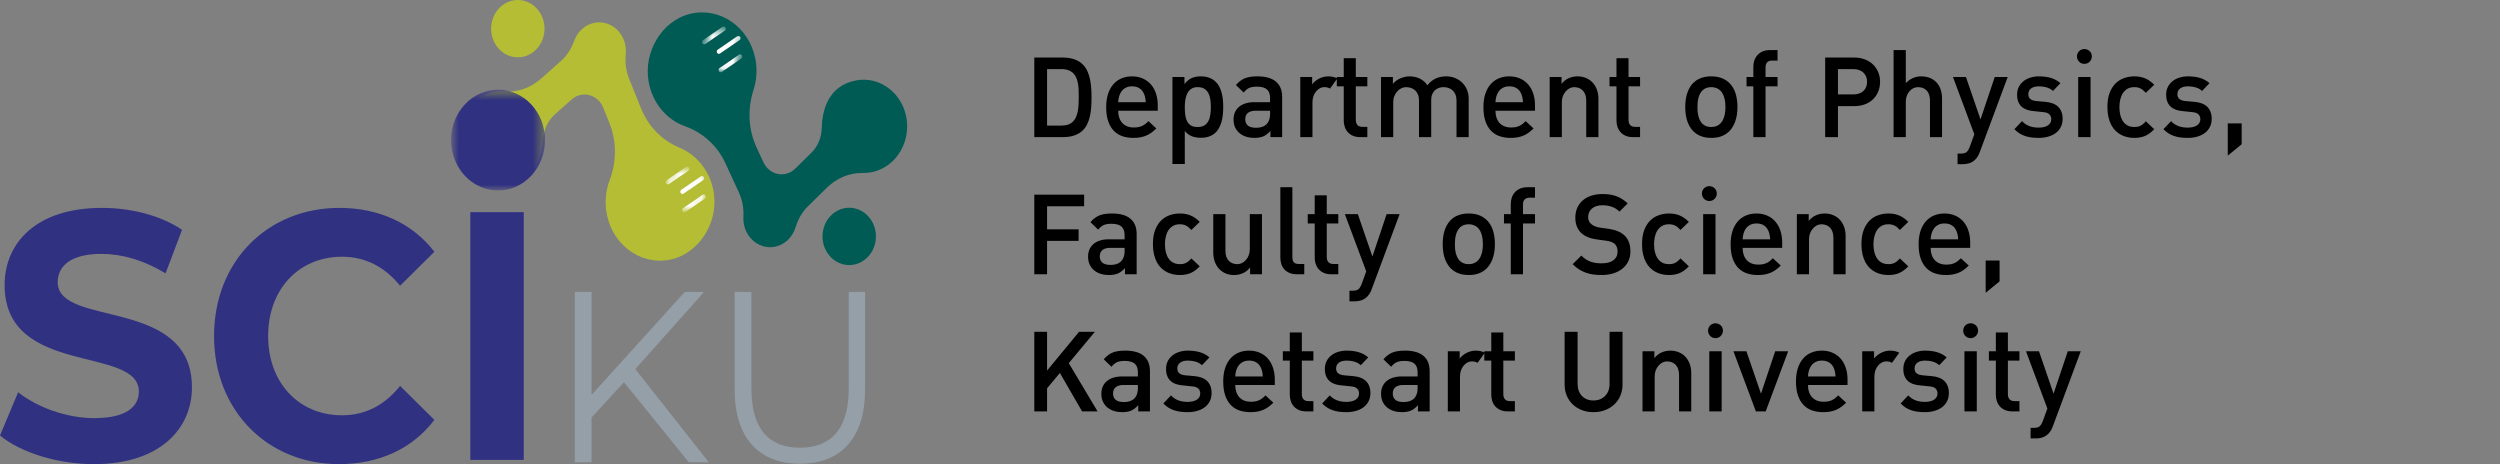 <?xml version="1.0" encoding="UTF-8"?>
<svg xmlns="http://www.w3.org/2000/svg" width="237" height="44" viewBox="0 0 237 44" fill="none">
  <rect x="0" y="0" width="237" height="44" fill="#808080" stroke="none"/>
  <path d="M103.478 9.177C103.478 9.499 103.469 9.818 103.449 10.133C103.429 10.445 103.388 10.743 103.324 11.026C103.261 11.309 103.168 11.572 103.046 11.813C102.924 12.055 102.762 12.264 102.559 12.44C102.356 12.616 102.106 12.753 101.808 12.854C101.51 12.951 101.153 13 100.735 13H98.051V5.456H100.735C101.104 5.456 101.427 5.496 101.706 5.577C101.987 5.657 102.228 5.773 102.431 5.925C102.636 6.076 102.806 6.261 102.94 6.478C103.074 6.695 103.18 6.942 103.259 7.218C103.339 7.493 103.395 7.796 103.427 8.126C103.461 8.453 103.478 8.803 103.478 9.177ZM102.266 9.177C102.266 8.972 102.262 8.764 102.255 8.554C102.25 8.344 102.231 8.143 102.197 7.95C102.165 7.755 102.115 7.573 102.046 7.404C101.98 7.233 101.886 7.086 101.764 6.961C101.642 6.834 101.487 6.734 101.299 6.661C101.114 6.588 100.885 6.551 100.615 6.551H99.263V11.905H100.615C100.868 11.905 101.086 11.872 101.266 11.806C101.449 11.738 101.602 11.643 101.724 11.521C101.846 11.398 101.943 11.253 102.013 11.085C102.087 10.916 102.142 10.732 102.178 10.532C102.215 10.329 102.238 10.113 102.248 9.884C102.26 9.654 102.266 9.418 102.266 9.177ZM106.005 10.495C106.005 10.739 106.038 10.959 106.104 11.154C106.17 11.35 106.265 11.517 106.39 11.656C106.516 11.793 106.671 11.899 106.855 11.975C107.038 12.048 107.245 12.085 107.477 12.085C107.638 12.085 107.782 12.073 107.909 12.052C108.036 12.027 108.153 11.991 108.261 11.942C108.371 11.893 108.474 11.831 108.572 11.755C108.67 11.679 108.77 11.589 108.872 11.484L109.619 12.176C109.468 12.322 109.318 12.452 109.169 12.564C109.02 12.674 108.86 12.767 108.689 12.842C108.518 12.918 108.332 12.976 108.129 13.015C107.929 13.054 107.701 13.073 107.444 13.073C107.085 13.073 106.748 13.023 106.433 12.923C106.121 12.821 105.848 12.655 105.613 12.425C105.381 12.193 105.198 11.892 105.064 11.521C104.932 11.147 104.866 10.69 104.866 10.151C104.866 9.689 104.923 9.278 105.038 8.917C105.155 8.555 105.32 8.251 105.533 8.005C105.745 7.756 106.001 7.567 106.302 7.437C106.604 7.305 106.941 7.239 107.312 7.239C107.693 7.239 108.035 7.307 108.338 7.441C108.64 7.575 108.897 7.763 109.107 8.005C109.317 8.247 109.477 8.536 109.587 8.873C109.699 9.21 109.755 9.581 109.755 9.986V10.495H106.005ZM108.616 9.686C108.609 9.503 108.583 9.322 108.539 9.144C108.495 8.963 108.423 8.802 108.323 8.66C108.225 8.519 108.094 8.404 107.928 8.316C107.764 8.228 107.559 8.184 107.312 8.184C107.09 8.184 106.899 8.226 106.737 8.309C106.576 8.389 106.442 8.499 106.335 8.638C106.23 8.775 106.15 8.935 106.097 9.118C106.043 9.299 106.012 9.488 106.005 9.686H108.616ZM115.962 10.151C115.962 10.412 115.949 10.665 115.922 10.909C115.895 11.153 115.85 11.383 115.786 11.597C115.723 11.812 115.639 12.01 115.534 12.191C115.429 12.369 115.298 12.523 115.142 12.652C114.986 12.781 114.8 12.882 114.585 12.952C114.373 13.023 114.126 13.059 113.845 13.059C113.692 13.059 113.544 13.048 113.402 13.026C113.263 13.006 113.13 12.972 113.003 12.923C112.876 12.872 112.755 12.806 112.641 12.725C112.526 12.642 112.418 12.539 112.318 12.414V15.549H111.146V7.302H112.285V7.961C112.39 7.834 112.498 7.725 112.608 7.635C112.717 7.542 112.833 7.467 112.956 7.408C113.08 7.349 113.213 7.307 113.355 7.28C113.499 7.253 113.657 7.239 113.831 7.239C114.129 7.239 114.387 7.28 114.607 7.36C114.829 7.438 115.019 7.547 115.175 7.686C115.333 7.823 115.464 7.985 115.567 8.173C115.669 8.359 115.75 8.56 115.808 8.778C115.867 8.992 115.907 9.217 115.929 9.451C115.951 9.686 115.962 9.919 115.962 10.151ZM114.79 10.151C114.79 9.899 114.773 9.66 114.739 9.433C114.707 9.204 114.645 9.002 114.552 8.829C114.462 8.656 114.335 8.518 114.171 8.415C114.008 8.312 113.794 8.261 113.53 8.261C113.294 8.261 113.097 8.312 112.941 8.415C112.787 8.518 112.664 8.656 112.571 8.829C112.478 9.002 112.412 9.204 112.373 9.433C112.337 9.66 112.318 9.899 112.318 10.151C112.318 10.405 112.332 10.646 112.359 10.876C112.385 11.105 112.442 11.307 112.527 11.48C112.613 11.651 112.735 11.788 112.893 11.89C113.052 11.991 113.264 12.04 113.53 12.04C113.794 12.04 114.008 11.991 114.171 11.89C114.335 11.788 114.462 11.651 114.552 11.48C114.645 11.307 114.707 11.105 114.739 10.876C114.773 10.646 114.79 10.405 114.79 10.151ZM120.437 13V12.414C120.327 12.531 120.221 12.631 120.118 12.714C120.016 12.797 119.906 12.866 119.789 12.919C119.672 12.971 119.542 13.008 119.401 13.033C119.259 13.06 119.094 13.073 118.906 13.073C118.643 13.073 118.392 13.038 118.156 12.967C117.919 12.894 117.71 12.785 117.529 12.641C117.349 12.497 117.205 12.315 117.097 12.095C116.992 11.876 116.94 11.617 116.94 11.319C116.94 11.082 116.981 10.865 117.064 10.667C117.147 10.467 117.271 10.295 117.434 10.151C117.598 10.004 117.802 9.891 118.046 9.81C118.292 9.727 118.579 9.686 118.906 9.686H120.404V9.294C120.404 9.116 120.381 8.959 120.335 8.825C120.288 8.688 120.215 8.575 120.115 8.485C120.015 8.394 119.885 8.327 119.727 8.283C119.57 8.237 119.382 8.214 119.163 8.214C119.004 8.214 118.865 8.223 118.745 8.243C118.626 8.262 118.517 8.294 118.419 8.338C118.322 8.382 118.231 8.439 118.148 8.51C118.065 8.581 117.982 8.668 117.899 8.77L117.167 8.063C117.299 7.907 117.434 7.777 117.573 7.672C117.715 7.564 117.866 7.479 118.027 7.415C118.191 7.352 118.369 7.307 118.562 7.28C118.755 7.253 118.97 7.239 119.207 7.239C119.985 7.239 120.57 7.406 120.961 7.738C121.351 8.067 121.547 8.552 121.547 9.191V13H120.437ZM120.404 10.495H119.056C118.724 10.495 118.473 10.565 118.302 10.704C118.134 10.841 118.049 11.041 118.049 11.304C118.049 11.558 118.131 11.757 118.295 11.901C118.461 12.043 118.724 12.114 119.086 12.114C119.281 12.114 119.458 12.089 119.617 12.04C119.775 11.992 119.912 11.917 120.027 11.817C120.142 11.715 120.231 11.586 120.294 11.433C120.36 11.276 120.397 11.093 120.404 10.883V10.495ZM126.088 8.397C126.005 8.35 125.922 8.316 125.839 8.294C125.758 8.272 125.662 8.261 125.549 8.261C125.395 8.261 125.25 8.299 125.113 8.375C124.977 8.448 124.857 8.549 124.755 8.679C124.652 8.806 124.57 8.956 124.509 9.129C124.451 9.302 124.421 9.488 124.421 9.686V13H123.268V7.302H124.392V7.99C124.468 7.893 124.558 7.799 124.663 7.708C124.77 7.618 124.889 7.539 125.018 7.47C125.15 7.399 125.29 7.343 125.439 7.302C125.591 7.26 125.747 7.239 125.908 7.239C126.238 7.239 126.528 7.304 126.78 7.434L126.088 8.397ZM128.948 13C128.677 13 128.443 12.956 128.248 12.868C128.053 12.78 127.89 12.663 127.761 12.517C127.634 12.37 127.54 12.203 127.479 12.015C127.418 11.825 127.387 11.628 127.387 11.425V8.184H126.728V7.302H127.387V5.515H128.53V7.302H129.625V8.184H128.53V11.367C128.53 11.569 128.581 11.73 128.684 11.85C128.789 11.967 128.948 12.026 129.16 12.026H129.625V13H128.948ZM138.077 13V9.536C138.077 9.313 138.044 9.123 137.978 8.964C137.912 8.803 137.822 8.671 137.707 8.569C137.595 8.464 137.464 8.387 137.315 8.338C137.166 8.287 137.01 8.261 136.847 8.261C136.693 8.261 136.545 8.286 136.403 8.334C136.264 8.383 136.14 8.458 136.03 8.558C135.922 8.658 135.837 8.785 135.774 8.939C135.71 9.09 135.678 9.268 135.678 9.473V13H134.521V9.536C134.521 9.313 134.488 9.123 134.422 8.964C134.356 8.803 134.267 8.671 134.155 8.569C134.043 8.464 133.912 8.387 133.763 8.338C133.614 8.287 133.457 8.261 133.291 8.261C133.142 8.261 132.994 8.297 132.848 8.367C132.703 8.436 132.574 8.532 132.459 8.657C132.347 8.781 132.255 8.93 132.185 9.104C132.114 9.274 132.078 9.464 132.078 9.671V13H130.921V7.302H132.046V7.946C132.141 7.834 132.249 7.734 132.371 7.646C132.494 7.558 132.623 7.485 132.76 7.426C132.899 7.365 133.042 7.319 133.188 7.287C133.335 7.255 133.479 7.239 133.62 7.239C133.796 7.239 133.967 7.258 134.133 7.294C134.299 7.329 134.454 7.381 134.598 7.452C134.744 7.523 134.878 7.611 134.997 7.716C135.119 7.821 135.225 7.943 135.316 8.082C135.55 7.794 135.811 7.581 136.099 7.445C136.39 7.308 136.724 7.239 137.103 7.239C137.403 7.239 137.683 7.292 137.942 7.397C138.2 7.5 138.425 7.645 138.615 7.833C138.806 8.018 138.956 8.242 139.066 8.503C139.176 8.762 139.231 9.046 139.231 9.356V13H138.077ZM141.768 10.495C141.768 10.739 141.801 10.959 141.867 11.154C141.933 11.35 142.028 11.517 142.153 11.656C142.28 11.793 142.435 11.899 142.618 11.975C142.801 12.048 143.008 12.085 143.24 12.085C143.402 12.085 143.546 12.073 143.673 12.052C143.8 12.027 143.917 11.991 144.024 11.942C144.134 11.893 144.238 11.831 144.335 11.755C144.433 11.679 144.533 11.589 144.636 11.484L145.383 12.176C145.231 12.322 145.081 12.452 144.932 12.564C144.783 12.674 144.623 12.767 144.453 12.842C144.282 12.918 144.095 12.976 143.892 13.015C143.692 13.054 143.464 13.073 143.207 13.073C142.849 13.073 142.512 13.023 142.197 12.923C141.884 12.821 141.611 12.655 141.376 12.425C141.144 12.193 140.961 11.892 140.827 11.521C140.695 11.147 140.629 10.69 140.629 10.151C140.629 9.689 140.687 9.278 140.801 8.917C140.919 8.555 141.083 8.251 141.296 8.005C141.508 7.756 141.765 7.567 142.065 7.437C142.368 7.305 142.705 7.239 143.076 7.239C143.456 7.239 143.798 7.307 144.101 7.441C144.404 7.575 144.66 7.763 144.87 8.005C145.08 8.247 145.24 8.536 145.35 8.873C145.462 9.21 145.518 9.581 145.518 9.986V10.495H141.768ZM144.379 9.686C144.372 9.503 144.346 9.322 144.302 9.144C144.258 8.963 144.186 8.802 144.086 8.66C143.989 8.519 143.857 8.404 143.691 8.316C143.527 8.228 143.322 8.184 143.076 8.184C142.853 8.184 142.662 8.226 142.501 8.309C142.34 8.389 142.205 8.499 142.098 8.638C141.993 8.775 141.914 8.935 141.86 9.118C141.806 9.299 141.776 9.488 141.768 9.686H144.379ZM148.034 7.302V7.946C148.237 7.697 148.467 7.518 148.726 7.408C148.987 7.296 149.257 7.239 149.535 7.239C149.838 7.239 150.113 7.292 150.359 7.397C150.606 7.502 150.816 7.648 150.989 7.836C151.163 8.024 151.296 8.248 151.388 8.507C151.484 8.765 151.531 9.049 151.531 9.356V13H150.374V9.536C150.374 9.313 150.344 9.123 150.283 8.964C150.224 8.803 150.143 8.671 150.041 8.569C149.938 8.464 149.817 8.387 149.678 8.338C149.539 8.287 149.391 8.261 149.235 8.261C149.089 8.261 148.945 8.297 148.803 8.367C148.664 8.438 148.539 8.537 148.429 8.664C148.32 8.789 148.231 8.938 148.162 9.111C148.096 9.282 148.063 9.469 148.063 9.671V13H146.91V7.302H148.034ZM154.801 13C154.53 13 154.297 12.956 154.102 12.868C153.907 12.78 153.744 12.663 153.615 12.517C153.488 12.37 153.394 12.203 153.333 12.015C153.272 11.825 153.241 11.628 153.241 11.425V8.184H152.582V7.302H153.241V5.515H154.384V7.302H155.479V8.184H154.384V11.367C154.384 11.569 154.435 11.73 154.538 11.85C154.643 11.967 154.801 12.026 155.014 12.026H155.479V13H154.801ZM164.711 10.151C164.711 10.4 164.692 10.645 164.656 10.887C164.619 11.129 164.559 11.358 164.476 11.575C164.396 11.79 164.291 11.989 164.161 12.172C164.035 12.355 163.878 12.514 163.693 12.648C163.51 12.783 163.296 12.888 163.052 12.963C162.808 13.037 162.531 13.073 162.221 13.073C161.925 13.073 161.659 13.038 161.422 12.967C161.188 12.896 160.979 12.797 160.796 12.67C160.613 12.541 160.455 12.387 160.324 12.209C160.194 12.028 160.087 11.831 160.001 11.616C159.918 11.398 159.857 11.166 159.818 10.92C159.779 10.673 159.76 10.417 159.76 10.151C159.76 9.902 159.777 9.656 159.811 9.415C159.848 9.173 159.905 8.945 159.983 8.73C160.064 8.513 160.166 8.314 160.291 8.133C160.418 7.95 160.573 7.792 160.756 7.661C160.939 7.529 161.151 7.426 161.393 7.353C161.635 7.277 161.91 7.239 162.221 7.239C162.67 7.239 163.052 7.315 163.367 7.467C163.684 7.618 163.942 7.825 164.14 8.089C164.34 8.35 164.485 8.658 164.575 9.012C164.666 9.366 164.711 9.746 164.711 10.151ZM163.572 10.151C163.572 10.014 163.565 9.873 163.55 9.726C163.535 9.577 163.508 9.433 163.469 9.294C163.433 9.152 163.381 9.019 163.316 8.895C163.252 8.77 163.17 8.662 163.07 8.569C162.97 8.474 162.85 8.399 162.711 8.345C162.572 8.289 162.409 8.261 162.221 8.261C162.045 8.261 161.891 8.287 161.759 8.338C161.627 8.389 161.513 8.46 161.415 8.551C161.32 8.638 161.239 8.743 161.173 8.865C161.11 8.985 161.058 9.114 161.019 9.254C160.983 9.393 160.956 9.539 160.939 9.693C160.924 9.847 160.917 10 160.917 10.151C160.917 10.288 160.923 10.429 160.935 10.576C160.95 10.722 160.974 10.866 161.008 11.008C161.045 11.147 161.094 11.28 161.155 11.407C161.218 11.531 161.298 11.641 161.393 11.737C161.491 11.829 161.607 11.904 161.741 11.96C161.878 12.014 162.037 12.04 162.221 12.04C162.396 12.04 162.551 12.016 162.686 11.967C162.82 11.916 162.937 11.846 163.037 11.758C163.137 11.671 163.222 11.567 163.29 11.447C163.358 11.325 163.413 11.195 163.455 11.055C163.496 10.914 163.525 10.767 163.543 10.616C163.562 10.462 163.572 10.307 163.572 10.151ZM167.373 8.184V13H166.216V8.184H165.571V7.302H166.216V6.339C166.216 6.134 166.246 5.936 166.307 5.745C166.371 5.552 166.467 5.383 166.597 5.236C166.726 5.087 166.89 4.969 167.087 4.881C167.285 4.793 167.519 4.749 167.79 4.749H168.512V5.742H168.003C167.79 5.742 167.632 5.798 167.527 5.91C167.424 6.022 167.373 6.181 167.373 6.386V7.302H168.512V8.184H167.373ZM178.231 7.749C178.231 8.085 178.172 8.396 178.055 8.679C177.94 8.962 177.777 9.206 177.564 9.411C177.352 9.616 177.094 9.776 176.792 9.891C176.491 10.003 176.156 10.059 175.785 10.059H174.239V13H173.027V5.456H175.785C176.156 5.456 176.491 5.515 176.792 5.632C177.094 5.749 177.352 5.91 177.564 6.115C177.777 6.32 177.94 6.563 178.055 6.844C178.172 7.122 178.231 7.424 178.231 7.749ZM177 7.749C177 7.565 176.969 7.401 176.905 7.254C176.844 7.105 176.756 6.979 176.642 6.877C176.529 6.772 176.394 6.691 176.235 6.635C176.076 6.579 175.902 6.551 175.711 6.551H174.239V8.95H175.711C175.902 8.95 176.076 8.923 176.235 8.869C176.394 8.815 176.529 8.737 176.642 8.635C176.756 8.532 176.844 8.406 176.905 8.258C176.969 8.109 177 7.939 177 7.749ZM182.962 13V9.506C182.962 9.291 182.932 9.106 182.871 8.95C182.812 8.793 182.731 8.664 182.629 8.562C182.526 8.459 182.406 8.383 182.266 8.334C182.127 8.286 181.979 8.261 181.823 8.261C181.669 8.261 181.523 8.295 181.384 8.364C181.245 8.432 181.121 8.529 181.014 8.653C180.909 8.775 180.825 8.92 180.761 9.089C180.7 9.257 180.67 9.44 180.67 9.638V13H179.512V4.749H180.67V7.884C180.865 7.674 181.086 7.514 181.333 7.404C181.579 7.294 181.843 7.239 182.124 7.239C182.441 7.239 182.723 7.291 182.969 7.393C183.216 7.496 183.424 7.64 183.592 7.825C183.76 8.009 183.887 8.229 183.973 8.488C184.061 8.747 184.105 9.031 184.105 9.342V13H182.962ZM187.675 14.439C187.546 14.803 187.348 15.081 187.082 15.274C186.818 15.467 186.486 15.563 186.086 15.563H185.577V14.56H185.906C186.026 14.56 186.127 14.548 186.21 14.523C186.296 14.502 186.369 14.465 186.43 14.414C186.494 14.362 186.548 14.296 186.595 14.216C186.641 14.138 186.686 14.043 186.73 13.93L187.166 12.729L185.141 7.302H186.371L187.752 11.319L189.1 7.302H190.33L187.675 14.439ZM195.538 11.261C195.538 11.556 195.479 11.817 195.362 12.044C195.247 12.269 195.087 12.458 194.882 12.612C194.677 12.763 194.435 12.878 194.157 12.956C193.881 13.034 193.582 13.073 193.26 13.073C193.038 13.073 192.823 13.061 192.615 13.037C192.41 13.012 192.211 12.97 192.018 12.908C191.828 12.847 191.645 12.764 191.469 12.659C191.293 12.552 191.125 12.415 190.964 12.249L191.685 11.484C191.797 11.604 191.916 11.704 192.04 11.784C192.167 11.862 192.298 11.925 192.432 11.971C192.566 12.017 192.703 12.05 192.842 12.07C192.981 12.089 193.121 12.099 193.26 12.099C193.428 12.099 193.586 12.083 193.732 12.052C193.879 12.02 194.006 11.971 194.113 11.905C194.22 11.839 194.305 11.757 194.366 11.66C194.429 11.56 194.461 11.441 194.461 11.304C194.461 11.117 194.402 10.963 194.285 10.843C194.168 10.723 193.981 10.653 193.725 10.631L192.839 10.539C192.585 10.522 192.358 10.478 192.157 10.407C191.957 10.336 191.788 10.238 191.648 10.111C191.509 9.981 191.403 9.824 191.33 9.638C191.257 9.45 191.22 9.23 191.22 8.979C191.22 8.701 191.274 8.454 191.381 8.239C191.491 8.024 191.64 7.843 191.828 7.694C192.016 7.545 192.234 7.432 192.483 7.357C192.735 7.279 193.003 7.239 193.289 7.239C193.492 7.239 193.688 7.252 193.879 7.276C194.069 7.298 194.25 7.335 194.421 7.386C194.594 7.437 194.756 7.504 194.908 7.587C195.061 7.668 195.202 7.767 195.329 7.884L194.626 8.62C194.45 8.461 194.247 8.349 194.018 8.283C193.788 8.217 193.545 8.184 193.289 8.184C193.121 8.184 192.973 8.203 192.846 8.239C192.721 8.276 192.618 8.327 192.535 8.393C192.452 8.459 192.389 8.537 192.348 8.627C192.306 8.718 192.286 8.815 192.286 8.92C192.286 9.006 192.298 9.086 192.322 9.162C192.347 9.235 192.388 9.301 192.447 9.36C192.508 9.416 192.587 9.464 192.685 9.503C192.782 9.539 192.904 9.565 193.051 9.58L193.919 9.656C194.17 9.678 194.396 9.727 194.596 9.803C194.797 9.879 194.966 9.982 195.105 10.114C195.245 10.246 195.351 10.407 195.424 10.598C195.5 10.788 195.538 11.009 195.538 11.261ZM197.013 13V7.302H198.185V13H197.013ZM196.896 5.35C196.896 5.247 196.914 5.153 196.951 5.068C196.988 4.982 197.038 4.909 197.101 4.848C197.165 4.785 197.239 4.736 197.325 4.702C197.41 4.665 197.502 4.647 197.599 4.647C197.697 4.647 197.788 4.665 197.874 4.702C197.959 4.736 198.034 4.785 198.097 4.848C198.163 4.909 198.214 4.982 198.251 5.068C198.288 5.153 198.306 5.247 198.306 5.35C198.306 5.448 198.288 5.539 198.251 5.625C198.214 5.71 198.163 5.786 198.097 5.852C198.034 5.915 197.959 5.965 197.874 6.002C197.788 6.038 197.697 6.057 197.599 6.057C197.502 6.057 197.41 6.038 197.325 6.002C197.239 5.965 197.165 5.915 197.101 5.852C197.038 5.786 196.988 5.71 196.951 5.625C196.914 5.539 196.896 5.448 196.896 5.35ZM204.22 12.249C204.081 12.396 203.941 12.521 203.799 12.627C203.66 12.729 203.513 12.815 203.36 12.883C203.208 12.949 203.047 12.996 202.876 13.026C202.708 13.057 202.526 13.073 202.33 13.073C202.113 13.073 201.9 13.05 201.69 13.004C201.48 12.957 201.279 12.885 201.089 12.788C200.901 12.69 200.726 12.564 200.565 12.41C200.407 12.257 200.269 12.071 200.152 11.854C200.037 11.636 199.946 11.387 199.881 11.107C199.815 10.823 199.782 10.505 199.782 10.151C199.782 9.619 199.852 9.168 199.994 8.8C200.138 8.428 200.329 8.128 200.565 7.899C200.805 7.667 201.077 7.5 201.382 7.397C201.687 7.292 202.003 7.239 202.33 7.239C202.526 7.239 202.708 7.255 202.876 7.287C203.047 7.316 203.208 7.364 203.36 7.43C203.513 7.493 203.66 7.575 203.799 7.675C203.941 7.775 204.081 7.895 204.22 8.034L203.425 8.8C203.335 8.702 203.248 8.619 203.165 8.551C203.085 8.482 203.002 8.427 202.916 8.386C202.831 8.342 202.741 8.31 202.645 8.291C202.553 8.271 202.448 8.261 202.33 8.261C202.077 8.261 201.859 8.314 201.679 8.419C201.5 8.524 201.355 8.664 201.243 8.84C201.131 9.016 201.049 9.217 200.997 9.444C200.946 9.671 200.921 9.907 200.921 10.151C200.921 10.297 200.93 10.446 200.95 10.598C200.969 10.749 201 10.894 201.041 11.033C201.085 11.173 201.143 11.304 201.214 11.429C201.287 11.551 201.375 11.657 201.477 11.748C201.582 11.838 201.704 11.91 201.843 11.964C201.985 12.015 202.147 12.04 202.33 12.04C202.448 12.04 202.553 12.032 202.645 12.015C202.741 11.995 202.831 11.965 202.916 11.923C203.002 11.879 203.085 11.823 203.165 11.755C203.248 11.687 203.335 11.601 203.425 11.498L204.22 12.249ZM209.669 11.261C209.669 11.556 209.611 11.817 209.493 12.044C209.379 12.269 209.219 12.458 209.014 12.612C208.809 12.763 208.567 12.878 208.289 12.956C208.013 13.034 207.714 13.073 207.391 13.073C207.169 13.073 206.954 13.061 206.747 13.037C206.542 13.012 206.343 12.97 206.15 12.908C205.959 12.847 205.776 12.764 205.601 12.659C205.425 12.552 205.256 12.415 205.095 12.249L205.817 11.484C205.929 11.604 206.047 11.704 206.172 11.784C206.299 11.862 206.429 11.925 206.564 11.971C206.698 12.017 206.835 12.05 206.974 12.07C207.113 12.089 207.252 12.099 207.391 12.099C207.56 12.099 207.717 12.083 207.864 12.052C208.01 12.02 208.137 11.971 208.245 11.905C208.352 11.839 208.436 11.757 208.497 11.66C208.561 11.56 208.593 11.441 208.593 11.304C208.593 11.117 208.534 10.963 208.417 10.843C208.3 10.723 208.113 10.653 207.856 10.631L206.97 10.539C206.716 10.522 206.489 10.478 206.289 10.407C206.089 10.336 205.919 10.238 205.78 10.111C205.641 9.981 205.535 9.824 205.461 9.638C205.388 9.45 205.352 9.23 205.352 8.979C205.352 8.701 205.405 8.454 205.513 8.239C205.623 8.024 205.771 7.843 205.959 7.694C206.147 7.545 206.366 7.432 206.615 7.357C206.866 7.279 207.135 7.239 207.421 7.239C207.623 7.239 207.82 7.252 208.01 7.276C208.201 7.298 208.381 7.335 208.552 7.386C208.726 7.437 208.888 7.504 209.039 7.587C209.193 7.668 209.333 7.767 209.46 7.884L208.757 8.62C208.582 8.461 208.379 8.349 208.149 8.283C207.92 8.217 207.677 8.184 207.421 8.184C207.252 8.184 207.104 8.203 206.978 8.239C206.853 8.276 206.749 8.327 206.666 8.393C206.583 8.459 206.521 8.537 206.479 8.627C206.438 8.718 206.417 8.815 206.417 8.92C206.417 9.006 206.429 9.086 206.454 9.162C206.478 9.235 206.52 9.301 206.578 9.36C206.639 9.416 206.719 9.464 206.816 9.503C206.914 9.539 207.036 9.565 207.183 9.58L208.051 9.656C208.302 9.678 208.528 9.727 208.728 9.803C208.928 9.879 209.098 9.982 209.237 10.114C209.376 10.246 209.482 10.407 209.556 10.598C209.631 10.788 209.669 11.009 209.669 11.261ZM211.192 14.754V11.696H212.511V13.674L211.192 14.754ZM99.263 19.551V21.741H102.251V22.836H99.263V26H98.051V18.456H102.775V19.551H99.263ZM106.646 26V25.414C106.536 25.531 106.43 25.631 106.327 25.714C106.225 25.797 106.115 25.866 105.998 25.919C105.88 25.971 105.751 26.009 105.609 26.033C105.468 26.06 105.303 26.073 105.115 26.073C104.851 26.073 104.601 26.038 104.364 25.967C104.128 25.894 103.919 25.785 103.738 25.641C103.557 25.497 103.413 25.315 103.306 25.096C103.201 24.876 103.149 24.617 103.149 24.319C103.149 24.082 103.19 23.865 103.273 23.667C103.356 23.467 103.479 23.295 103.643 23.151C103.806 23.004 104.01 22.891 104.254 22.81C104.501 22.727 104.788 22.686 105.115 22.686H106.613V22.294C106.613 22.116 106.59 21.959 106.543 21.825C106.497 21.689 106.424 21.575 106.324 21.485C106.223 21.394 106.094 21.327 105.935 21.283C105.779 21.237 105.591 21.214 105.371 21.214C105.213 21.214 105.074 21.223 104.954 21.243C104.834 21.262 104.726 21.294 104.628 21.338C104.53 21.382 104.44 21.439 104.357 21.51C104.274 21.581 104.191 21.668 104.108 21.77L103.376 21.064C103.507 20.907 103.643 20.777 103.782 20.672C103.924 20.564 104.075 20.479 104.236 20.415C104.4 20.352 104.578 20.307 104.771 20.28C104.964 20.253 105.179 20.239 105.415 20.239C106.194 20.239 106.779 20.405 107.17 20.738C107.56 21.067 107.755 21.552 107.755 22.191V26H106.646ZM106.613 23.495H105.265C104.933 23.495 104.682 23.565 104.511 23.704C104.342 23.841 104.258 24.041 104.258 24.304C104.258 24.558 104.34 24.757 104.504 24.901C104.67 25.043 104.933 25.114 105.295 25.114C105.49 25.114 105.667 25.089 105.826 25.041C105.984 24.992 106.121 24.917 106.236 24.817C106.35 24.715 106.44 24.586 106.503 24.433C106.569 24.276 106.606 24.093 106.613 23.883V23.495ZM113.736 25.249C113.596 25.396 113.456 25.521 113.314 25.627C113.175 25.729 113.029 25.814 112.875 25.883C112.724 25.949 112.562 25.996 112.392 26.026C112.223 26.057 112.041 26.073 111.846 26.073C111.629 26.073 111.415 26.05 111.205 26.004C110.995 25.957 110.795 25.885 110.604 25.788C110.416 25.69 110.242 25.564 110.081 25.41C109.922 25.257 109.784 25.071 109.667 24.854C109.552 24.637 109.462 24.387 109.396 24.107C109.33 23.823 109.297 23.505 109.297 23.151C109.297 22.619 109.368 22.168 109.509 21.8C109.654 21.428 109.844 21.128 110.081 20.899C110.32 20.667 110.592 20.5 110.897 20.397C111.203 20.292 111.519 20.239 111.846 20.239C112.041 20.239 112.223 20.255 112.392 20.287C112.562 20.316 112.724 20.364 112.875 20.43C113.029 20.493 113.175 20.575 113.314 20.675C113.456 20.775 113.596 20.895 113.736 21.034L112.941 21.8C112.851 21.702 112.764 21.619 112.681 21.55C112.6 21.482 112.517 21.427 112.432 21.386C112.346 21.342 112.256 21.31 112.161 21.291C112.068 21.271 111.963 21.261 111.846 21.261C111.592 21.261 111.375 21.314 111.194 21.419C111.016 21.524 110.871 21.664 110.758 21.84C110.646 22.016 110.564 22.217 110.513 22.444C110.462 22.671 110.436 22.907 110.436 23.151C110.436 23.297 110.446 23.446 110.465 23.598C110.485 23.749 110.515 23.894 110.557 24.033C110.601 24.173 110.658 24.304 110.729 24.429C110.802 24.551 110.89 24.657 110.993 24.748C111.098 24.838 111.22 24.91 111.359 24.964C111.5 25.015 111.663 25.041 111.846 25.041C111.963 25.041 112.068 25.032 112.161 25.015C112.256 24.995 112.346 24.965 112.432 24.923C112.517 24.879 112.6 24.823 112.681 24.755C112.764 24.686 112.851 24.601 112.941 24.498L113.736 25.249ZM118.511 26V25.355C118.308 25.609 118.076 25.793 117.815 25.905C117.554 26.017 117.28 26.073 116.995 26.073C116.694 26.073 116.422 26.021 116.178 25.916C115.936 25.808 115.729 25.661 115.555 25.473C115.385 25.282 115.252 25.058 115.156 24.799C115.064 24.538 115.017 24.253 115.017 23.946V20.302H116.171V23.766C116.171 23.991 116.2 24.184 116.259 24.345C116.32 24.506 116.401 24.638 116.504 24.74C116.606 24.843 116.726 24.919 116.863 24.967C117.002 25.016 117.151 25.041 117.31 25.041C117.456 25.041 117.599 25.006 117.738 24.938C117.88 24.867 118.005 24.77 118.115 24.645C118.225 24.52 118.313 24.372 118.379 24.198C118.447 24.025 118.481 23.836 118.481 23.631V20.302H119.635V26H118.511ZM122.938 26C122.667 26 122.434 25.957 122.239 25.872C122.043 25.786 121.881 25.673 121.752 25.531C121.625 25.387 121.531 25.221 121.47 25.033C121.409 24.843 121.378 24.645 121.378 24.44V17.749H122.517V24.367C122.517 24.474 122.527 24.569 122.546 24.652C122.568 24.735 122.602 24.805 122.649 24.861C122.698 24.915 122.761 24.956 122.839 24.986C122.917 25.012 123.015 25.026 123.132 25.026H123.645V26H122.938ZM126.194 26C125.923 26 125.689 25.956 125.494 25.868C125.299 25.78 125.136 25.663 125.007 25.517C124.88 25.37 124.786 25.203 124.725 25.015C124.664 24.825 124.634 24.628 124.634 24.425V21.184H123.974V20.302H124.634V18.515H125.776V20.302H126.871V21.184H125.776V24.367C125.776 24.569 125.827 24.73 125.93 24.85C126.035 24.967 126.194 25.026 126.406 25.026H126.871V26H126.194ZM130.028 27.439C129.898 27.803 129.701 28.081 129.434 28.274C129.171 28.467 128.839 28.564 128.438 28.564H127.929V27.56H128.259C128.379 27.56 128.48 27.548 128.563 27.523C128.648 27.502 128.722 27.465 128.783 27.414C128.846 27.362 128.901 27.296 128.947 27.216C128.994 27.138 129.039 27.043 129.083 26.93L129.519 25.729L127.494 20.302H128.724L130.105 24.319L131.452 20.302H132.683L130.028 27.439ZM141.717 23.151C141.717 23.4 141.699 23.645 141.662 23.887C141.625 24.129 141.565 24.358 141.482 24.575C141.402 24.79 141.297 24.989 141.168 25.172C141.041 25.355 140.884 25.514 140.699 25.648C140.516 25.783 140.302 25.888 140.058 25.963C139.814 26.037 139.537 26.073 139.227 26.073C138.931 26.073 138.665 26.038 138.428 25.967C138.194 25.896 137.985 25.797 137.802 25.67C137.619 25.541 137.461 25.387 137.33 25.209C137.2 25.028 137.093 24.831 137.007 24.616C136.924 24.398 136.863 24.166 136.824 23.92C136.785 23.673 136.766 23.417 136.766 23.151C136.766 22.902 136.783 22.657 136.817 22.415C136.854 22.173 136.911 21.945 136.989 21.73C137.07 21.513 137.172 21.314 137.297 21.133C137.424 20.95 137.579 20.793 137.762 20.661C137.945 20.529 138.157 20.426 138.399 20.353C138.641 20.277 138.917 20.239 139.227 20.239C139.676 20.239 140.058 20.315 140.373 20.467C140.69 20.618 140.948 20.825 141.146 21.089C141.346 21.35 141.491 21.658 141.581 22.012C141.672 22.366 141.717 22.746 141.717 23.151ZM140.578 23.151C140.578 23.014 140.571 22.873 140.556 22.726C140.541 22.577 140.514 22.433 140.475 22.294C140.439 22.152 140.388 22.019 140.322 21.895C140.258 21.77 140.176 21.662 140.076 21.569C139.976 21.474 139.856 21.399 139.717 21.346C139.578 21.289 139.415 21.261 139.227 21.261C139.051 21.261 138.897 21.287 138.765 21.338C138.633 21.389 138.519 21.46 138.421 21.55C138.326 21.638 138.245 21.743 138.179 21.866C138.116 21.985 138.065 22.114 138.025 22.254C137.989 22.393 137.962 22.539 137.945 22.693C137.93 22.847 137.923 23 137.923 23.151C137.923 23.288 137.929 23.429 137.941 23.576C137.956 23.722 137.98 23.866 138.014 24.008C138.051 24.147 138.1 24.28 138.161 24.407C138.224 24.532 138.304 24.641 138.399 24.737C138.497 24.829 138.613 24.904 138.747 24.96C138.884 25.014 139.044 25.041 139.227 25.041C139.402 25.041 139.557 25.016 139.692 24.967C139.826 24.916 139.943 24.846 140.043 24.759C140.143 24.671 140.228 24.567 140.296 24.447C140.364 24.325 140.419 24.195 140.461 24.055C140.502 23.914 140.532 23.767 140.549 23.616C140.568 23.462 140.578 23.307 140.578 23.151ZM144.379 21.184V26H143.222V21.184H142.577V20.302H143.222V19.339C143.222 19.134 143.252 18.936 143.313 18.745C143.377 18.552 143.473 18.383 143.603 18.236C143.732 18.087 143.896 17.969 144.093 17.881C144.291 17.793 144.526 17.749 144.797 17.749H145.518V18.742H145.009C144.797 18.742 144.638 18.798 144.533 18.91C144.43 19.023 144.379 19.181 144.379 19.386V20.302H145.518V21.184H144.379ZM154.563 23.839C154.563 24.189 154.495 24.501 154.358 24.777C154.224 25.053 154.035 25.287 153.79 25.48C153.549 25.673 153.259 25.821 152.922 25.923C152.586 26.023 152.217 26.073 151.817 26.073C151.531 26.073 151.264 26.055 151.015 26.018C150.765 25.982 150.529 25.922 150.304 25.839C150.082 25.756 149.869 25.65 149.667 25.52C149.467 25.388 149.274 25.229 149.088 25.041L149.912 24.231C150.054 24.373 150.198 24.491 150.344 24.586C150.493 24.679 150.646 24.754 150.802 24.81C150.961 24.866 151.124 24.906 151.293 24.931C151.464 24.953 151.643 24.964 151.831 24.964C152.07 24.964 152.284 24.939 152.472 24.89C152.66 24.842 152.819 24.77 152.948 24.674C153.077 24.579 153.176 24.463 153.245 24.326C153.313 24.187 153.347 24.03 153.347 23.854C153.347 23.683 153.323 23.537 153.274 23.415C153.225 23.29 153.153 23.188 153.058 23.107C152.965 23.026 152.852 22.964 152.717 22.92C152.586 22.874 152.435 22.841 152.267 22.821C152.116 22.804 151.968 22.783 151.824 22.759C151.68 22.735 151.532 22.715 151.381 22.7C151.068 22.659 150.786 22.587 150.535 22.484C150.286 22.382 150.072 22.246 149.894 22.078C149.716 21.907 149.579 21.702 149.484 21.463C149.389 21.223 149.341 20.946 149.341 20.631C149.341 20.297 149.4 19.993 149.517 19.72C149.636 19.444 149.807 19.208 150.029 19.013C150.252 18.815 150.523 18.662 150.842 18.555C151.162 18.448 151.522 18.394 151.923 18.394C152.174 18.394 152.407 18.411 152.622 18.445C152.839 18.477 153.045 18.529 153.237 18.602C153.43 18.673 153.615 18.765 153.79 18.877C153.966 18.989 154.138 19.124 154.307 19.28L153.527 20.06C153.41 19.943 153.287 19.846 153.16 19.771C153.034 19.693 152.902 19.632 152.765 19.588C152.628 19.541 152.487 19.508 152.34 19.489C152.196 19.469 152.047 19.459 151.893 19.459C151.676 19.459 151.483 19.489 151.315 19.547C151.149 19.606 151.01 19.685 150.897 19.785C150.785 19.886 150.7 20.005 150.641 20.144C150.585 20.281 150.557 20.427 150.557 20.584C150.557 20.735 150.585 20.867 150.641 20.979C150.7 21.089 150.779 21.184 150.879 21.265C150.979 21.346 151.095 21.411 151.227 21.463C151.359 21.512 151.5 21.549 151.652 21.576L152.509 21.693C152.833 21.742 153.123 21.819 153.377 21.924C153.633 22.029 153.849 22.168 154.025 22.342C154.201 22.512 154.334 22.722 154.424 22.971C154.517 23.218 154.563 23.507 154.563 23.839ZM160.104 25.249C159.965 25.396 159.824 25.521 159.683 25.627C159.543 25.729 159.397 25.814 159.243 25.883C159.092 25.949 158.931 25.996 158.76 26.026C158.591 26.057 158.409 26.073 158.214 26.073C157.997 26.073 157.783 26.05 157.573 26.004C157.363 25.957 157.163 25.885 156.973 25.788C156.785 25.69 156.61 25.564 156.449 25.41C156.29 25.257 156.152 25.071 156.035 24.854C155.92 24.637 155.83 24.387 155.764 24.107C155.698 23.823 155.665 23.505 155.665 23.151C155.665 22.619 155.736 22.168 155.878 21.8C156.022 21.428 156.212 21.128 156.449 20.899C156.688 20.667 156.96 20.5 157.266 20.397C157.571 20.292 157.887 20.239 158.214 20.239C158.409 20.239 158.591 20.255 158.76 20.287C158.931 20.316 159.092 20.364 159.243 20.43C159.397 20.493 159.543 20.575 159.683 20.675C159.824 20.775 159.965 20.895 160.104 21.034L159.309 21.8C159.219 21.702 159.132 21.619 159.049 21.55C158.968 21.482 158.885 21.427 158.8 21.386C158.715 21.342 158.624 21.31 158.529 21.291C158.436 21.271 158.331 21.261 158.214 21.261C157.96 21.261 157.743 21.314 157.562 21.419C157.384 21.524 157.239 21.664 157.126 21.84C157.014 22.016 156.932 22.217 156.881 22.444C156.83 22.671 156.804 22.907 156.804 23.151C156.804 23.297 156.814 23.446 156.833 23.598C156.853 23.749 156.883 23.894 156.925 24.033C156.969 24.173 157.026 24.304 157.097 24.429C157.17 24.551 157.258 24.657 157.361 24.748C157.466 24.838 157.588 24.91 157.727 24.964C157.869 25.015 158.031 25.041 158.214 25.041C158.331 25.041 158.436 25.032 158.529 25.015C158.624 24.995 158.715 24.965 158.8 24.923C158.885 24.879 158.968 24.823 159.049 24.755C159.132 24.686 159.219 24.601 159.309 24.498L160.104 25.249ZM161.459 26V20.302H162.63V26H161.459ZM161.341 18.35C161.341 18.247 161.36 18.153 161.396 18.068C161.433 17.982 161.483 17.909 161.546 17.848C161.61 17.785 161.684 17.736 161.77 17.702C161.855 17.665 161.947 17.647 162.044 17.647C162.142 17.647 162.234 17.665 162.319 17.702C162.405 17.736 162.479 17.785 162.543 17.848C162.608 17.909 162.66 17.982 162.696 18.068C162.733 18.153 162.751 18.247 162.751 18.35C162.751 18.448 162.733 18.539 162.696 18.625C162.66 18.71 162.608 18.786 162.543 18.852C162.479 18.915 162.405 18.965 162.319 19.002C162.234 19.038 162.142 19.057 162.044 19.057C161.947 19.057 161.855 19.038 161.77 19.002C161.684 18.965 161.61 18.915 161.546 18.852C161.483 18.786 161.433 18.71 161.396 18.625C161.36 18.539 161.341 18.448 161.341 18.35ZM165.201 23.495C165.201 23.739 165.234 23.959 165.3 24.154C165.366 24.35 165.461 24.517 165.586 24.656C165.713 24.793 165.868 24.899 166.051 24.975C166.234 25.048 166.441 25.084 166.673 25.084C166.834 25.084 166.978 25.073 167.105 25.052C167.232 25.027 167.35 24.991 167.457 24.942C167.567 24.893 167.671 24.831 167.768 24.755C167.866 24.679 167.966 24.589 168.069 24.484L168.816 25.176C168.664 25.323 168.514 25.452 168.365 25.564C168.216 25.674 168.056 25.767 167.885 25.843C167.715 25.918 167.528 25.976 167.325 26.015C167.125 26.054 166.897 26.073 166.64 26.073C166.281 26.073 165.944 26.023 165.63 25.923C165.317 25.821 165.044 25.654 164.809 25.425C164.577 25.193 164.394 24.892 164.26 24.52C164.128 24.147 164.062 23.69 164.062 23.151C164.062 22.689 164.12 22.278 164.234 21.917C164.351 21.555 164.516 21.252 164.729 21.005C164.941 20.756 165.197 20.567 165.498 20.437C165.8 20.305 166.137 20.239 166.508 20.239C166.889 20.239 167.231 20.307 167.534 20.441C167.837 20.575 168.093 20.763 168.303 21.005C168.513 21.247 168.673 21.536 168.783 21.873C168.895 22.21 168.951 22.581 168.951 22.986V23.495H165.201ZM167.812 22.686C167.805 22.503 167.779 22.322 167.735 22.144C167.691 21.963 167.619 21.802 167.519 21.66C167.422 21.519 167.29 21.404 167.124 21.316C166.96 21.228 166.755 21.184 166.508 21.184C166.286 21.184 166.095 21.226 165.933 21.309C165.772 21.389 165.638 21.499 165.531 21.638C165.426 21.775 165.346 21.935 165.293 22.118C165.239 22.299 165.208 22.488 165.201 22.686H167.812ZM171.467 20.302V20.946C171.669 20.697 171.9 20.518 172.159 20.408C172.42 20.296 172.69 20.239 172.968 20.239C173.271 20.239 173.546 20.292 173.792 20.397C174.039 20.502 174.249 20.648 174.422 20.836C174.595 21.024 174.729 21.248 174.821 21.507C174.917 21.765 174.964 22.049 174.964 22.356V26H173.807V22.536C173.807 22.314 173.776 22.123 173.715 21.964C173.657 21.803 173.576 21.671 173.474 21.569C173.371 21.464 173.25 21.387 173.111 21.338C172.972 21.287 172.824 21.261 172.668 21.261C172.521 21.261 172.377 21.297 172.236 21.367C172.097 21.438 171.972 21.537 171.862 21.664C171.752 21.789 171.663 21.938 171.595 22.111C171.529 22.282 171.496 22.468 171.496 22.671V26H170.343V20.302H171.467ZM180.904 25.249C180.765 25.396 180.624 25.521 180.483 25.627C180.344 25.729 180.197 25.814 180.043 25.883C179.892 25.949 179.731 25.996 179.56 26.026C179.391 26.057 179.21 26.073 179.014 26.073C178.797 26.073 178.583 26.05 178.373 26.004C178.163 25.957 177.963 25.885 177.773 25.788C177.585 25.69 177.41 25.564 177.249 25.41C177.09 25.257 176.952 25.071 176.835 24.854C176.721 24.637 176.63 24.387 176.564 24.107C176.498 23.823 176.465 23.505 176.465 23.151C176.465 22.619 176.536 22.168 176.678 21.8C176.822 21.428 177.012 21.128 177.249 20.899C177.488 20.667 177.761 20.5 178.066 20.397C178.371 20.292 178.687 20.239 179.014 20.239C179.21 20.239 179.391 20.255 179.56 20.287C179.731 20.316 179.892 20.364 180.043 20.43C180.197 20.493 180.344 20.575 180.483 20.675C180.624 20.775 180.765 20.895 180.904 21.034L180.109 21.8C180.019 21.702 179.932 21.619 179.849 21.55C179.769 21.482 179.686 21.427 179.6 21.386C179.515 21.342 179.424 21.31 179.329 21.291C179.236 21.271 179.131 21.261 179.014 21.261C178.76 21.261 178.543 21.314 178.362 21.419C178.184 21.524 178.039 21.664 177.927 21.84C177.814 22.016 177.733 22.217 177.681 22.444C177.63 22.671 177.604 22.907 177.604 23.151C177.604 23.297 177.614 23.446 177.634 23.598C177.653 23.749 177.684 23.894 177.725 24.033C177.769 24.173 177.827 24.304 177.897 24.429C177.971 24.551 178.058 24.657 178.161 24.748C178.266 24.838 178.388 24.91 178.527 24.964C178.669 25.015 178.831 25.041 179.014 25.041C179.131 25.041 179.236 25.032 179.329 25.015C179.424 24.995 179.515 24.965 179.6 24.923C179.686 24.879 179.769 24.823 179.849 24.755C179.932 24.686 180.019 24.601 180.109 24.498L180.904 25.249ZM183.024 23.495C183.024 23.739 183.057 23.959 183.123 24.154C183.189 24.35 183.284 24.517 183.409 24.656C183.536 24.793 183.691 24.899 183.874 24.975C184.057 25.048 184.264 25.084 184.496 25.084C184.657 25.084 184.801 25.073 184.928 25.052C185.055 25.027 185.173 24.991 185.28 24.942C185.39 24.893 185.494 24.831 185.591 24.755C185.689 24.679 185.789 24.589 185.892 24.484L186.639 25.176C186.487 25.323 186.337 25.452 186.188 25.564C186.039 25.674 185.879 25.767 185.708 25.843C185.538 25.918 185.351 25.976 185.148 26.015C184.948 26.054 184.72 26.073 184.463 26.073C184.104 26.073 183.768 26.023 183.453 25.923C183.14 25.821 182.867 25.654 182.632 25.425C182.4 25.193 182.217 24.892 182.083 24.52C181.951 24.147 181.885 23.69 181.885 23.151C181.885 22.689 181.943 22.278 182.057 21.917C182.175 21.555 182.339 21.252 182.552 21.005C182.764 20.756 183.02 20.567 183.321 20.437C183.623 20.305 183.96 20.239 184.331 20.239C184.712 20.239 185.054 20.307 185.357 20.441C185.66 20.575 185.916 20.763 186.126 21.005C186.336 21.247 186.496 21.536 186.606 21.873C186.718 22.21 186.774 22.581 186.774 22.986V23.495H183.024ZM185.635 22.686C185.628 22.503 185.602 22.322 185.558 22.144C185.514 21.963 185.442 21.802 185.342 21.66C185.245 21.519 185.113 21.404 184.947 21.316C184.783 21.228 184.578 21.184 184.331 21.184C184.109 21.184 183.918 21.226 183.757 21.309C183.595 21.389 183.461 21.499 183.354 21.638C183.249 21.775 183.169 21.935 183.116 22.118C183.062 22.299 183.031 22.488 183.024 22.686H185.635ZM188.242 27.754V24.696H189.561V26.674L188.242 27.754ZM102.581 39L100.479 35.356L99.263 36.81V39H98.051V31.456H99.263V35.129L102.295 31.456H103.793L101.321 34.426L104.05 39H102.581ZM107.906 39V38.414C107.796 38.531 107.69 38.631 107.587 38.714C107.484 38.797 107.375 38.866 107.257 38.919C107.14 38.971 107.011 39.008 106.869 39.033C106.728 39.06 106.563 39.073 106.375 39.073C106.111 39.073 105.861 39.038 105.624 38.967C105.387 38.894 105.179 38.785 104.998 38.641C104.817 38.497 104.673 38.315 104.566 38.096C104.461 37.876 104.408 37.617 104.408 37.319C104.408 37.082 104.45 36.865 104.533 36.667C104.616 36.467 104.739 36.295 104.903 36.151C105.066 36.004 105.27 35.891 105.514 35.81C105.761 35.727 106.048 35.686 106.375 35.686H107.873V35.294C107.873 35.116 107.849 34.959 107.803 34.825C107.757 34.688 107.683 34.575 107.583 34.485C107.483 34.394 107.354 34.327 107.195 34.283C107.039 34.237 106.851 34.214 106.631 34.214C106.473 34.214 106.333 34.223 106.214 34.243C106.094 34.263 105.985 34.294 105.888 34.338C105.79 34.382 105.7 34.44 105.617 34.51C105.534 34.581 105.451 34.668 105.368 34.77L104.635 34.063C104.767 33.907 104.903 33.777 105.042 33.672C105.183 33.564 105.335 33.479 105.496 33.415C105.66 33.352 105.838 33.307 106.031 33.28C106.223 33.253 106.438 33.239 106.675 33.239C107.454 33.239 108.039 33.406 108.429 33.737C108.82 34.067 109.015 34.552 109.015 35.191V39H107.906ZM107.873 36.495H106.525C106.193 36.495 105.942 36.565 105.771 36.704C105.602 36.841 105.518 37.041 105.518 37.304C105.518 37.558 105.6 37.757 105.763 37.901C105.929 38.043 106.193 38.114 106.554 38.114C106.75 38.114 106.927 38.089 107.085 38.041C107.244 37.992 107.381 37.917 107.495 37.817C107.61 37.715 107.699 37.586 107.763 37.433C107.829 37.276 107.865 37.093 107.873 36.883V36.495ZM114.86 37.261C114.86 37.556 114.801 37.817 114.684 38.044C114.569 38.269 114.409 38.458 114.204 38.612C113.999 38.763 113.758 38.878 113.479 38.956C113.203 39.034 112.904 39.073 112.582 39.073C112.36 39.073 112.145 39.061 111.937 39.037C111.732 39.012 111.533 38.969 111.341 38.908C111.15 38.847 110.967 38.764 110.791 38.659C110.615 38.552 110.447 38.415 110.286 38.249L111.007 37.484C111.12 37.603 111.238 37.704 111.363 37.784C111.489 37.862 111.62 37.925 111.754 37.971C111.889 38.017 112.025 38.05 112.165 38.07C112.304 38.089 112.443 38.099 112.582 38.099C112.75 38.099 112.908 38.083 113.054 38.051C113.201 38.02 113.328 37.971 113.435 37.905C113.543 37.839 113.627 37.757 113.688 37.66C113.751 37.56 113.783 37.441 113.783 37.304C113.783 37.117 113.725 36.963 113.607 36.843C113.49 36.723 113.303 36.653 113.047 36.631L112.161 36.539C111.907 36.522 111.68 36.478 111.48 36.407C111.279 36.336 111.11 36.237 110.971 36.111C110.831 35.981 110.725 35.824 110.652 35.638C110.579 35.45 110.542 35.23 110.542 34.979C110.542 34.701 110.596 34.454 110.703 34.239C110.813 34.024 110.962 33.843 111.15 33.694C111.338 33.545 111.557 33.432 111.806 33.357C112.057 33.279 112.326 33.239 112.611 33.239C112.814 33.239 113.01 33.252 113.201 33.276C113.391 33.298 113.572 33.335 113.743 33.386C113.916 33.437 114.079 33.504 114.23 33.587C114.384 33.668 114.524 33.767 114.651 33.884L113.948 34.62C113.772 34.461 113.57 34.349 113.34 34.283C113.111 34.217 112.868 34.184 112.611 34.184C112.443 34.184 112.295 34.203 112.168 34.239C112.044 34.276 111.94 34.327 111.857 34.393C111.774 34.459 111.712 34.537 111.67 34.627C111.629 34.718 111.608 34.815 111.608 34.92C111.608 35.006 111.62 35.086 111.644 35.162C111.669 35.235 111.71 35.301 111.769 35.36C111.83 35.416 111.909 35.464 112.007 35.503C112.105 35.539 112.227 35.565 112.373 35.58L113.241 35.657C113.493 35.678 113.718 35.727 113.919 35.803C114.119 35.879 114.289 35.982 114.428 36.114C114.567 36.246 114.673 36.407 114.746 36.598C114.822 36.788 114.86 37.009 114.86 37.261ZM117.101 36.495C117.101 36.739 117.134 36.959 117.2 37.154C117.266 37.35 117.361 37.517 117.485 37.656C117.612 37.793 117.767 37.899 117.95 37.975C118.134 38.048 118.341 38.084 118.573 38.084C118.734 38.084 118.878 38.074 119.005 38.051C119.132 38.027 119.249 37.99 119.357 37.942C119.467 37.893 119.57 37.831 119.668 37.755C119.766 37.679 119.866 37.589 119.968 37.484L120.715 38.176C120.564 38.322 120.414 38.452 120.265 38.564C120.116 38.674 119.956 38.767 119.785 38.843C119.614 38.918 119.428 38.976 119.225 39.015C119.025 39.054 118.796 39.073 118.54 39.073C118.181 39.073 117.844 39.023 117.529 38.923C117.217 38.821 116.943 38.654 116.709 38.425C116.477 38.193 116.294 37.892 116.16 37.52C116.028 37.147 115.962 36.69 115.962 36.151C115.962 35.69 116.019 35.278 116.134 34.917C116.251 34.555 116.416 34.252 116.628 34.005C116.841 33.756 117.097 33.567 117.398 33.437C117.7 33.305 118.037 33.239 118.408 33.239C118.789 33.239 119.131 33.307 119.434 33.441C119.736 33.575 119.993 33.763 120.203 34.005C120.413 34.247 120.573 34.536 120.682 34.873C120.795 35.21 120.851 35.581 120.851 35.986V36.495H117.101ZM119.712 35.686C119.705 35.503 119.679 35.322 119.635 35.144C119.591 34.963 119.519 34.802 119.419 34.66C119.321 34.519 119.19 34.404 119.023 34.316C118.86 34.228 118.655 34.184 118.408 34.184C118.186 34.184 117.994 34.226 117.833 34.309C117.672 34.389 117.538 34.499 117.43 34.638C117.325 34.775 117.246 34.935 117.192 35.118C117.139 35.299 117.108 35.488 117.101 35.686H119.712ZM123.832 39C123.561 39 123.328 38.956 123.132 38.868C122.937 38.78 122.775 38.663 122.645 38.517C122.518 38.37 122.424 38.203 122.363 38.015C122.302 37.825 122.272 37.628 122.272 37.425V34.184H121.612V33.302H122.272V31.515H123.414V33.302H124.509V34.184H123.414V37.367C123.414 37.569 123.465 37.73 123.568 37.85C123.673 37.967 123.832 38.026 124.044 38.026H124.509V39H123.832ZM129.914 37.261C129.914 37.556 129.856 37.817 129.739 38.044C129.624 38.269 129.464 38.458 129.259 38.612C129.054 38.763 128.812 38.878 128.534 38.956C128.258 39.034 127.959 39.073 127.636 39.073C127.414 39.073 127.199 39.061 126.992 39.037C126.787 39.012 126.588 38.969 126.395 38.908C126.205 38.847 126.021 38.764 125.846 38.659C125.67 38.552 125.501 38.415 125.34 38.249L126.062 37.484C126.174 37.603 126.292 37.704 126.417 37.784C126.544 37.862 126.675 37.925 126.809 37.971C126.943 38.017 127.08 38.05 127.219 38.07C127.358 38.089 127.497 38.099 127.636 38.099C127.805 38.099 127.962 38.083 128.109 38.051C128.255 38.02 128.382 37.971 128.49 37.905C128.597 37.839 128.681 37.757 128.742 37.66C128.806 37.56 128.838 37.441 128.838 37.304C128.838 37.117 128.779 36.963 128.662 36.843C128.545 36.723 128.358 36.653 128.102 36.631L127.215 36.539C126.961 36.522 126.734 36.478 126.534 36.407C126.334 36.336 126.164 36.237 126.025 36.111C125.886 35.981 125.78 35.824 125.707 35.638C125.633 35.45 125.597 35.23 125.597 34.979C125.597 34.701 125.65 34.454 125.758 34.239C125.868 34.024 126.017 33.843 126.205 33.694C126.393 33.545 126.611 33.432 126.86 33.357C127.112 33.279 127.38 33.239 127.666 33.239C127.868 33.239 128.065 33.252 128.255 33.276C128.446 33.298 128.626 33.335 128.797 33.386C128.971 33.437 129.133 33.504 129.284 33.587C129.438 33.668 129.579 33.767 129.706 33.884L129.002 34.62C128.827 34.461 128.624 34.349 128.395 34.283C128.165 34.217 127.922 34.184 127.666 34.184C127.497 34.184 127.35 34.203 127.223 34.239C127.098 34.276 126.994 34.327 126.911 34.393C126.828 34.459 126.766 34.537 126.725 34.627C126.683 34.718 126.662 34.815 126.662 34.92C126.662 35.006 126.675 35.086 126.699 35.162C126.723 35.235 126.765 35.301 126.823 35.36C126.885 35.416 126.964 35.464 127.062 35.503C127.159 35.539 127.281 35.565 127.428 35.58L128.296 35.657C128.547 35.678 128.773 35.727 128.973 35.803C129.173 35.879 129.343 35.982 129.482 36.114C129.621 36.246 129.728 36.407 129.801 36.598C129.876 36.788 129.914 37.009 129.914 37.261ZM134.422 39V38.414C134.312 38.531 134.206 38.631 134.104 38.714C134.001 38.797 133.891 38.866 133.774 38.919C133.657 38.971 133.527 39.008 133.386 39.033C133.244 39.06 133.079 39.073 132.891 39.073C132.628 39.073 132.378 39.038 132.141 38.967C131.904 38.894 131.695 38.785 131.515 38.641C131.334 38.497 131.19 38.315 131.082 38.096C130.977 37.876 130.925 37.617 130.925 37.319C130.925 37.082 130.966 36.865 131.049 36.667C131.132 36.467 131.256 36.295 131.419 36.151C131.583 36.004 131.787 35.891 132.031 35.81C132.277 35.727 132.564 35.686 132.891 35.686H134.389V35.294C134.389 35.116 134.366 34.959 134.32 34.825C134.273 34.688 134.2 34.575 134.1 34.485C134 34.394 133.87 34.327 133.712 34.283C133.556 34.237 133.368 34.214 133.148 34.214C132.989 34.214 132.85 34.223 132.73 34.243C132.611 34.263 132.502 34.294 132.404 34.338C132.307 34.382 132.216 34.44 132.133 34.51C132.05 34.581 131.967 34.668 131.884 34.77L131.152 34.063C131.284 33.907 131.419 33.777 131.558 33.672C131.7 33.564 131.851 33.479 132.013 33.415C132.176 33.352 132.354 33.307 132.547 33.28C132.74 33.253 132.955 33.239 133.192 33.239C133.971 33.239 134.555 33.406 134.946 33.737C135.337 34.067 135.532 34.552 135.532 35.191V39H134.422ZM134.389 36.495H133.042C132.71 36.495 132.458 36.565 132.287 36.704C132.119 36.841 132.035 37.041 132.035 37.304C132.035 37.558 132.116 37.757 132.28 37.901C132.446 38.043 132.71 38.114 133.071 38.114C133.266 38.114 133.443 38.089 133.602 38.041C133.761 37.992 133.897 37.917 134.012 37.817C134.127 37.715 134.216 37.586 134.279 37.433C134.345 37.276 134.382 37.093 134.389 36.883V36.495ZM140.073 34.397C139.99 34.35 139.907 34.316 139.824 34.294C139.743 34.272 139.647 34.261 139.534 34.261C139.381 34.261 139.235 34.299 139.099 34.375C138.962 34.448 138.842 34.549 138.74 34.679C138.637 34.806 138.555 34.956 138.494 35.129C138.436 35.303 138.406 35.488 138.406 35.686V39H137.253V33.302H138.377V33.99C138.453 33.893 138.543 33.799 138.648 33.708C138.756 33.618 138.874 33.539 139.003 33.47C139.135 33.399 139.276 33.343 139.425 33.302C139.576 33.26 139.732 33.239 139.893 33.239C140.223 33.239 140.513 33.304 140.765 33.434L140.073 34.397ZM142.933 39C142.662 39 142.429 38.956 142.233 38.868C142.038 38.78 141.876 38.663 141.746 38.517C141.619 38.37 141.525 38.203 141.464 38.015C141.403 37.825 141.373 37.628 141.373 37.425V34.184H140.713V33.302H141.373V31.515H142.515V33.302H143.61V34.184H142.515V37.367C142.515 37.569 142.566 37.73 142.669 37.85C142.774 37.967 142.933 38.026 143.145 38.026H143.61V39H142.933ZM153.816 36.451C153.816 36.842 153.747 37.198 153.607 37.52C153.468 37.84 153.275 38.116 153.029 38.348C152.782 38.578 152.49 38.756 152.154 38.883C151.817 39.01 151.452 39.073 151.059 39.073C150.668 39.073 150.305 39.01 149.971 38.883C149.639 38.756 149.351 38.578 149.107 38.348C148.863 38.116 148.671 37.84 148.532 37.52C148.395 37.198 148.327 36.842 148.327 36.451V31.456H149.557V36.389C149.557 36.628 149.593 36.846 149.663 37.041C149.734 37.234 149.834 37.398 149.964 37.535C150.095 37.672 150.253 37.778 150.436 37.854C150.622 37.927 150.829 37.964 151.059 37.964C151.286 37.964 151.493 37.927 151.681 37.854C151.869 37.778 152.03 37.672 152.165 37.535C152.299 37.398 152.403 37.234 152.476 37.041C152.549 36.846 152.586 36.628 152.586 36.389V31.456H153.816V36.451ZM156.834 33.302V33.946C157.036 33.697 157.267 33.518 157.526 33.408C157.787 33.296 158.057 33.239 158.335 33.239C158.638 33.239 158.912 33.292 159.159 33.397C159.406 33.502 159.616 33.648 159.789 33.836C159.962 34.024 160.095 34.248 160.188 34.507C160.283 34.765 160.331 35.049 160.331 35.356V39H159.174V35.536C159.174 35.313 159.143 35.123 159.082 34.964C159.024 34.803 158.943 34.671 158.84 34.569C158.738 34.464 158.617 34.387 158.478 34.338C158.339 34.287 158.191 34.261 158.035 34.261C157.888 34.261 157.744 34.297 157.603 34.367C157.463 34.438 157.339 34.537 157.229 34.664C157.119 34.789 157.03 34.938 156.962 35.111C156.896 35.282 156.863 35.468 156.863 35.671V39H155.709V33.302H156.834ZM162.041 39V33.302H163.213V39H162.041ZM161.924 31.35C161.924 31.247 161.942 31.153 161.979 31.068C162.015 30.982 162.065 30.909 162.129 30.848C162.192 30.785 162.267 30.736 162.352 30.702C162.438 30.665 162.529 30.647 162.627 30.647C162.725 30.647 162.816 30.665 162.902 30.702C162.987 30.736 163.061 30.785 163.125 30.848C163.191 30.909 163.242 30.982 163.279 31.068C163.315 31.153 163.334 31.247 163.334 31.35C163.334 31.448 163.315 31.539 163.279 31.625C163.242 31.71 163.191 31.786 163.125 31.852C163.061 31.915 162.987 31.965 162.902 32.002C162.816 32.038 162.725 32.057 162.627 32.057C162.529 32.057 162.438 32.038 162.352 32.002C162.267 31.965 162.192 31.915 162.129 31.852C162.065 31.786 162.015 31.71 161.979 31.625C161.942 31.539 161.924 31.448 161.924 31.35ZM167.387 39H166.457L164.33 33.302H165.56L166.941 37.319L168.288 33.302H169.519L167.387 39ZM171.397 36.495C171.397 36.739 171.43 36.959 171.496 37.154C171.562 37.35 171.657 37.517 171.782 37.656C171.909 37.793 172.064 37.899 172.247 37.975C172.43 38.048 172.638 38.084 172.87 38.084C173.031 38.084 173.175 38.074 173.302 38.051C173.429 38.027 173.546 37.99 173.653 37.942C173.763 37.893 173.867 37.831 173.965 37.755C174.062 37.679 174.162 37.589 174.265 37.484L175.012 38.176C174.86 38.322 174.71 38.452 174.561 38.564C174.412 38.674 174.253 38.767 174.082 38.843C173.911 38.918 173.724 38.976 173.521 39.015C173.321 39.054 173.093 39.073 172.837 39.073C172.478 39.073 172.141 39.023 171.826 38.923C171.513 38.821 171.24 38.654 171.006 38.425C170.774 38.193 170.59 37.892 170.456 37.52C170.324 37.147 170.258 36.69 170.258 36.151C170.258 35.69 170.316 35.278 170.431 34.917C170.548 34.555 170.713 34.252 170.925 34.005C171.137 33.756 171.394 33.567 171.694 33.437C171.997 33.305 172.334 33.239 172.705 33.239C173.086 33.239 173.427 33.307 173.73 33.441C174.033 33.575 174.289 33.763 174.499 34.005C174.709 34.247 174.869 34.536 174.979 34.873C175.091 35.21 175.147 35.581 175.147 35.986V36.495H171.397ZM174.008 35.686C174.001 35.503 173.975 35.322 173.932 35.144C173.888 34.963 173.816 34.802 173.715 34.66C173.618 34.519 173.486 34.404 173.32 34.316C173.156 34.228 172.951 34.184 172.705 34.184C172.483 34.184 172.291 34.226 172.13 34.309C171.969 34.389 171.834 34.499 171.727 34.638C171.622 34.775 171.543 34.935 171.489 35.118C171.435 35.299 171.405 35.488 171.397 35.686H174.008ZM179.359 34.397C179.276 34.35 179.193 34.316 179.11 34.294C179.029 34.272 178.933 34.261 178.82 34.261C178.667 34.261 178.521 34.299 178.385 34.375C178.248 34.448 178.128 34.549 178.026 34.679C177.923 34.806 177.841 34.956 177.78 35.129C177.722 35.303 177.692 35.488 177.692 35.686V39H176.539V33.302H177.663V33.99C177.739 33.893 177.829 33.799 177.934 33.708C178.042 33.618 178.16 33.539 178.289 33.47C178.421 33.399 178.562 33.343 178.71 33.302C178.862 33.26 179.018 33.239 179.179 33.239C179.509 33.239 179.799 33.304 180.051 33.434L179.359 34.397ZM184.753 37.261C184.753 37.556 184.694 37.817 184.577 38.044C184.462 38.269 184.302 38.458 184.097 38.612C183.892 38.763 183.65 38.878 183.372 38.956C183.096 39.034 182.797 39.073 182.475 39.073C182.253 39.073 182.038 39.061 181.83 39.037C181.625 39.012 181.426 38.969 181.233 38.908C181.043 38.847 180.86 38.764 180.684 38.659C180.508 38.552 180.34 38.415 180.179 38.249L180.9 37.484C181.013 37.603 181.131 37.704 181.255 37.784C181.382 37.862 181.513 37.925 181.647 37.971C181.782 38.017 181.918 38.05 182.057 38.07C182.197 38.089 182.336 38.099 182.475 38.099C182.643 38.099 182.801 38.083 182.947 38.051C183.094 38.02 183.221 37.971 183.328 37.905C183.436 37.839 183.52 37.757 183.581 37.66C183.644 37.56 183.676 37.441 183.676 37.304C183.676 37.117 183.618 36.963 183.5 36.843C183.383 36.723 183.196 36.653 182.94 36.631L182.054 36.539C181.8 36.522 181.573 36.478 181.373 36.407C181.172 36.336 181.003 36.237 180.864 36.111C180.724 35.981 180.618 35.824 180.545 35.638C180.472 35.45 180.435 35.23 180.435 34.979C180.435 34.701 180.489 34.454 180.596 34.239C180.706 34.024 180.855 33.843 181.043 33.694C181.231 33.545 181.45 33.432 181.699 33.357C181.95 33.279 182.219 33.239 182.504 33.239C182.707 33.239 182.903 33.252 183.094 33.276C183.284 33.298 183.465 33.335 183.636 33.386C183.809 33.437 183.972 33.504 184.123 33.587C184.277 33.668 184.417 33.767 184.544 33.884L183.841 34.62C183.665 34.461 183.463 34.349 183.233 34.283C183.004 34.217 182.761 34.184 182.504 34.184C182.336 34.184 182.188 34.203 182.061 34.239C181.937 34.276 181.833 34.327 181.75 34.393C181.667 34.459 181.605 34.537 181.563 34.627C181.522 34.718 181.501 34.815 181.501 34.92C181.501 35.006 181.513 35.086 181.537 35.162C181.562 35.235 181.603 35.301 181.662 35.36C181.723 35.416 181.802 35.464 181.9 35.503C181.998 35.539 182.12 35.565 182.266 35.58L183.134 35.657C183.386 35.678 183.611 35.727 183.812 35.803C184.012 35.879 184.181 35.982 184.321 36.114C184.46 36.246 184.566 36.407 184.639 36.598C184.715 36.788 184.753 37.009 184.753 37.261ZM186.228 39V33.302H187.4V39H186.228ZM186.111 31.35C186.111 31.247 186.13 31.153 186.166 31.068C186.203 30.982 186.253 30.909 186.316 30.848C186.38 30.785 186.454 30.736 186.54 30.702C186.625 30.665 186.717 30.647 186.814 30.647C186.912 30.647 187.004 30.665 187.089 30.702C187.175 30.736 187.249 30.785 187.312 30.848C187.378 30.909 187.43 30.982 187.466 31.068C187.503 31.153 187.521 31.247 187.521 31.35C187.521 31.448 187.503 31.539 187.466 31.625C187.43 31.71 187.378 31.786 187.312 31.852C187.249 31.915 187.175 31.965 187.089 32.002C187.004 32.038 186.912 32.057 186.814 32.057C186.717 32.057 186.625 32.038 186.54 32.002C186.454 31.965 186.38 31.915 186.316 31.852C186.253 31.786 186.203 31.71 186.166 31.625C186.13 31.539 186.111 31.448 186.111 31.35ZM190.766 39C190.495 39 190.262 38.956 190.066 38.868C189.871 38.78 189.709 38.663 189.579 38.517C189.452 38.37 189.358 38.203 189.297 38.015C189.236 37.825 189.206 37.628 189.206 37.425V34.184H188.546V33.302H189.206V31.515H190.348V33.302H191.443V34.184H190.348V37.367C190.348 37.569 190.399 37.73 190.502 37.85C190.607 37.967 190.766 38.026 190.978 38.026H191.443V39H190.766ZM194.6 40.439C194.47 40.803 194.273 41.081 194.006 41.274C193.743 41.467 193.411 41.563 193.01 41.563H192.501V40.56H192.831C192.951 40.56 193.052 40.548 193.135 40.523C193.22 40.502 193.294 40.465 193.355 40.414C193.418 40.362 193.473 40.296 193.519 40.216C193.566 40.138 193.611 40.042 193.655 39.93L194.091 38.729L192.066 33.302H193.296L194.677 37.319L196.024 33.302H197.255L194.6 40.439Z" fill="black"></path>
  <g clip-path="url(#clip0_2706_17684)">
    <path d="M54.433 3.87C54.172 4.608 53.754 5.271 53.187 5.775L51.305 7.446C50.334 8.309 49.092 8.766 47.835 8.665C47.536 8.641 47.23 8.653 46.921 8.702C44.606 9.07 43.028 11.438 43.484 13.931C43.891 16.157 45.837 17.704 47.94 17.475C50.772 17.167 51.405 14.671 51.51 13.103C51.569 12.223 51.966 11.409 52.599 10.846L54.188 9.434C55.179 8.555 56.678 8.942 57.187 10.208L57.778 11.675C58.474 13.403 58.454 15.35 57.793 17.093C57.457 17.98 57.331 18.972 57.472 19.988C57.897 23.057 60.593 25.161 63.458 24.629C66.117 24.136 68.052 21.3 67.689 18.431C67.426 16.352 66.123 14.706 64.424 14.005C62.793 13.332 61.469 12.008 60.776 10.287L59.654 7.5C59.357 6.762 59.235 5.954 59.323 5.157C59.349 4.923 59.346 4.682 59.312 4.438C59.163 3.36 58.445 2.526 57.534 2.232L57.258 2.161C56.992 2.11 56.714 2.102 56.432 2.147C55.492 2.297 54.75 2.982 54.434 3.871M47.843 0.352C49.06 -0.386 50.605 0.074 51.293 1.38C51.981 2.686 51.553 4.344 50.336 5.082C49.119 5.82 47.574 5.36 46.886 4.054C46.198 2.749 46.626 1.091 47.843 0.352Z" fill="#B4BD34"></path>
    <path d="M75.419 21.55C75.646 20.799 76.031 20.114 76.573 19.579L78.373 17.808C79.302 16.893 80.52 16.368 81.78 16.4C82.08 16.407 82.385 16.379 82.691 16.313C84.986 15.817 86.448 13.365 85.874 10.901C85.362 8.701 83.345 7.263 81.256 7.607C78.442 8.07 77.928 10.598 77.899 12.169C77.882 13.052 77.524 13.887 76.918 14.483L75.398 15.979C74.451 16.912 72.936 16.608 72.367 15.371L71.706 13.937C70.93 12.25 70.856 10.304 71.433 8.528C71.726 7.623 71.805 6.626 71.616 5.619C71.045 2.578 68.252 0.624 65.416 1.313C62.784 1.951 60.987 4.889 61.487 7.734C61.849 9.797 63.228 11.369 64.958 11.977C66.618 12.559 68.004 13.809 68.778 15.49L70.031 18.211C70.363 18.931 70.524 19.732 70.474 20.534C70.46 20.768 70.474 21.01 70.519 21.251C70.719 22.318 71.476 23.112 72.4 23.356L72.679 23.412C72.948 23.449 73.225 23.442 73.505 23.382C74.436 23.18 75.145 22.456 75.417 21.55M79.26 20.047C80.477 19.308 82.021 19.768 82.71 21.075C83.398 22.381 82.969 24.038 81.752 24.777C80.535 25.515 78.99 25.055 78.302 23.749C77.614 22.443 78.042 20.786 79.26 20.047V20.047Z" fill="#005B54"></path>
    <path d="M-0 41.282L1.719 37.188C3.564 38.632 6.315 39.638 8.942 39.638C11.944 39.638 13.163 38.565 13.163 37.122C13.163 32.727 0.437 35.746 0.437 27.022C0.437 23.029 3.439 19.708 9.661 19.708C12.413 19.708 15.226 20.413 17.259 21.788L15.695 25.915C13.663 24.673 11.568 24.069 9.629 24.069C6.627 24.069 5.47 25.277 5.47 26.754C5.47 31.082 18.196 28.096 18.196 36.719C18.196 40.644 15.163 44 8.91 44C5.439 44 1.937 42.893 -0.002 41.282H-0Z" fill="#303181"></path>
    <path d="M20.292 31.854C20.292 24.774 25.357 19.708 32.174 19.708C35.957 19.708 39.115 21.184 41.179 23.868L37.927 27.089C36.458 25.277 34.613 24.338 32.424 24.338C28.328 24.338 25.419 27.424 25.419 31.854C25.419 36.283 28.327 39.369 32.424 39.369C34.613 39.369 36.458 38.429 37.927 36.584L41.179 39.805C39.115 42.523 35.957 43.999 32.143 43.999C25.357 43.999 20.292 38.932 20.292 31.853V31.854Z" fill="#303181"></path>
    <path d="M44.586 20.111H49.651V43.597H44.586V20.111Z" fill="#303181"></path>
    <mask id="mask0_2706_17684" style="mask-type:luminance" maskUnits="userSpaceOnUse" x="42" y="8" width="10" height="11">
      <path d="M51.621 8.5H42.76V18.009H51.621V8.5Z" fill="white"></path>
    </mask>
    <g mask="url(#mask0_2706_17684)">
      <path d="M51.668 13.28C51.668 13.436 51.661 13.593 51.647 13.748C51.632 13.904 51.611 14.058 51.583 14.212C51.554 14.365 51.519 14.517 51.477 14.666C51.434 14.816 51.385 14.963 51.329 15.108C51.274 15.253 51.211 15.394 51.142 15.532C51.073 15.67 50.998 15.804 50.917 15.934C50.837 16.064 50.75 16.19 50.657 16.311C50.565 16.432 50.467 16.547 50.363 16.659C50.261 16.769 50.152 16.875 50.039 16.974C49.926 17.073 49.809 17.166 49.688 17.253C49.567 17.34 49.442 17.42 49.313 17.494C49.184 17.569 49.053 17.635 48.918 17.695C48.783 17.755 48.646 17.808 48.506 17.853C48.367 17.898 48.225 17.936 48.083 17.967C47.94 17.998 47.796 18.02 47.651 18.036C47.506 18.051 47.36 18.058 47.215 18.058C47.069 18.058 46.923 18.051 46.779 18.036C46.634 18.02 46.489 17.998 46.346 17.967C46.203 17.936 46.062 17.898 45.923 17.853C45.783 17.808 45.646 17.755 45.511 17.695C45.376 17.635 45.245 17.569 45.116 17.494C44.987 17.42 44.863 17.34 44.742 17.253C44.62 17.166 44.503 17.073 44.39 16.974C44.278 16.875 44.17 16.77 44.066 16.659C43.963 16.548 43.865 16.432 43.772 16.311C43.68 16.19 43.593 16.064 43.512 15.934C43.431 15.804 43.356 15.67 43.287 15.532C43.218 15.394 43.156 15.253 43.1 15.108C43.045 14.963 42.995 14.816 42.953 14.666C42.911 14.516 42.875 14.364 42.847 14.212C42.818 14.058 42.797 13.904 42.783 13.748C42.769 13.593 42.762 13.436 42.762 13.28C42.762 13.124 42.769 12.967 42.783 12.812C42.797 12.657 42.818 12.501 42.847 12.348C42.875 12.195 42.911 12.043 42.953 11.894C42.995 11.744 43.045 11.597 43.1 11.452C43.156 11.308 43.218 11.167 43.287 11.028C43.356 10.89 43.431 10.756 43.512 10.626C43.593 10.496 43.68 10.371 43.772 10.249C43.865 10.128 43.962 10.013 44.066 9.902C44.169 9.791 44.278 9.686 44.39 9.586C44.503 9.487 44.62 9.394 44.742 9.307C44.863 9.22 44.987 9.14 45.116 9.066C45.245 8.992 45.376 8.925 45.511 8.865C45.646 8.806 45.783 8.752 45.923 8.707C46.063 8.662 46.204 8.624 46.346 8.593C46.49 8.562 46.634 8.54 46.779 8.525C46.923 8.509 47.069 8.502 47.215 8.502C47.36 8.502 47.506 8.509 47.651 8.525C47.796 8.54 47.94 8.562 48.083 8.593C48.226 8.624 48.367 8.662 48.506 8.707C48.646 8.752 48.783 8.806 48.918 8.865C49.053 8.925 49.184 8.992 49.313 9.066C49.442 9.14 49.567 9.22 49.688 9.307C49.809 9.394 49.926 9.487 50.039 9.586C50.152 9.686 50.26 9.79 50.363 9.902C50.466 10.012 50.565 10.128 50.657 10.249C50.75 10.371 50.837 10.496 50.917 10.626C50.998 10.756 51.073 10.89 51.142 11.028C51.211 11.167 51.274 11.308 51.329 11.452C51.385 11.597 51.434 11.744 51.477 11.894C51.519 12.044 51.554 12.196 51.583 12.348C51.611 12.502 51.632 12.657 51.647 12.812C51.661 12.967 51.668 13.124 51.668 13.28Z" fill="#303181"></path>
    </g>
    <path d="M59.154 36.236L56.079 39.581V43.826H54.488V27.677H56.079V37.436L64.915 27.677H66.742L60.228 34.99L67.194 43.825H65.302L59.153 36.235L59.154 36.236Z" fill="#959FA8"></path>
    <path d="M69.645 36.928V27.677H71.236V36.859C71.236 40.689 72.912 42.442 75.837 42.442C78.761 42.442 80.459 40.689 80.459 36.859V27.677H82.007V36.928C82.007 41.565 79.685 43.964 75.837 43.964C71.989 43.964 69.645 41.565 69.645 36.928Z" fill="#959FA8"></path>
    <mask id="mask1_2706_17684" style="mask-type:luminance" maskUnits="userSpaceOnUse" x="66" y="2" width="5" height="6">
      <path d="M66.923 2.081L66.035 6.381L70.042 7.333L70.93 3.033L66.923 2.081Z" fill="white"></path>
    </mask>
    <g mask="url(#mask1_2706_17684)">
      <mask id="mask2_2706_17684" style="mask-type:luminance" maskUnits="userSpaceOnUse" x="66" y="2" width="5" height="6">
        <path d="M66.923 2.081L66.035 6.381L70.042 7.333L70.93 3.033L66.923 2.081Z" fill="white"></path>
      </mask>
      <g mask="url(#mask2_2706_17684)">
        <path d="M70.064 5.185L68.215 6.449C68.167 6.481 68.137 6.526 68.124 6.584C68.112 6.643 68.12 6.698 68.15 6.749C68.18 6.799 68.223 6.831 68.278 6.844C68.334 6.856 68.384 6.846 68.431 6.813L70.279 5.549C70.325 5.516 70.353 5.471 70.365 5.414C70.377 5.357 70.367 5.303 70.338 5.253C70.308 5.204 70.267 5.172 70.213 5.159C70.16 5.146 70.11 5.155 70.064 5.186V5.185ZM70.172 3.507C70.143 3.456 70.1 3.425 70.046 3.412C69.992 3.399 69.941 3.408 69.894 3.441L68.045 4.706C67.997 4.737 67.967 4.783 67.954 4.841C67.941 4.9 67.95 4.955 67.98 5.006C68.01 5.056 68.052 5.088 68.108 5.101C68.164 5.113 68.214 5.103 68.26 5.07L70.11 3.805C70.157 3.773 70.186 3.728 70.198 3.669C70.21 3.612 70.202 3.557 70.171 3.507H70.172ZM68.709 2.904L66.86 4.168C66.814 4.199 66.763 4.208 66.71 4.194C66.657 4.181 66.615 4.15 66.586 4.1C66.556 4.051 66.547 3.997 66.559 3.94C66.57 3.882 66.598 3.838 66.645 3.805L68.493 2.541C68.539 2.51 68.59 2.501 68.643 2.515C68.696 2.528 68.738 2.559 68.767 2.609C68.797 2.658 68.806 2.712 68.794 2.769C68.783 2.827 68.755 2.872 68.709 2.904Z" fill="white"></path>
      </g>
    </g>
    <mask id="mask3_2706_17684" style="mask-type:luminance" maskUnits="userSpaceOnUse" x="62" y="15" width="6" height="6">
      <path d="M63.47 15.364L62.582 19.663L66.589 20.616L67.477 16.316L63.47 15.364Z" fill="white"></path>
    </mask>
    <g mask="url(#mask3_2706_17684)">
      <mask id="mask4_2706_17684" style="mask-type:luminance" maskUnits="userSpaceOnUse" x="62" y="15" width="6" height="6">
        <path d="M63.47 15.364L62.582 19.663L66.589 20.616L67.477 16.316L63.47 15.364Z" fill="white"></path>
      </mask>
      <g mask="url(#mask4_2706_17684)">
        <path d="M66.61 18.467L64.762 19.731C64.714 19.763 64.684 19.808 64.671 19.867C64.658 19.926 64.667 19.981 64.697 20.031C64.727 20.082 64.769 20.114 64.825 20.126C64.881 20.139 64.931 20.128 64.978 20.096L66.826 18.831C66.871 18.799 66.9 18.754 66.912 18.697C66.924 18.64 66.914 18.586 66.885 18.536C66.855 18.486 66.814 18.455 66.76 18.442C66.707 18.428 66.657 18.437 66.61 18.468V18.467ZM66.719 16.789C66.689 16.739 66.647 16.708 66.593 16.694C66.539 16.682 66.488 16.691 66.441 16.723L64.592 17.988C64.544 18.02 64.513 18.065 64.501 18.124C64.488 18.183 64.497 18.238 64.527 18.288C64.557 18.339 64.599 18.37 64.655 18.383C64.711 18.396 64.761 18.385 64.807 18.352L66.657 17.087C66.704 17.056 66.732 17.011 66.745 16.952C66.757 16.894 66.748 16.84 66.718 16.789H66.719ZM65.255 16.187L63.407 17.451C63.361 17.481 63.31 17.491 63.257 17.477C63.204 17.463 63.162 17.433 63.133 17.383C63.103 17.333 63.094 17.28 63.106 17.222C63.117 17.164 63.145 17.12 63.191 17.087L65.04 15.823C65.086 15.793 65.137 15.784 65.19 15.797C65.243 15.811 65.285 15.841 65.314 15.891C65.344 15.941 65.353 15.994 65.341 16.052C65.329 16.11 65.302 16.154 65.255 16.187Z" fill="white"></path>
      </g>
    </g>
  </g>
  <defs>
    <clipPath id="clip0_2706_17684">
      <rect width="86" height="44" fill="white"></rect>
    </clipPath>
  </defs>
</svg>
